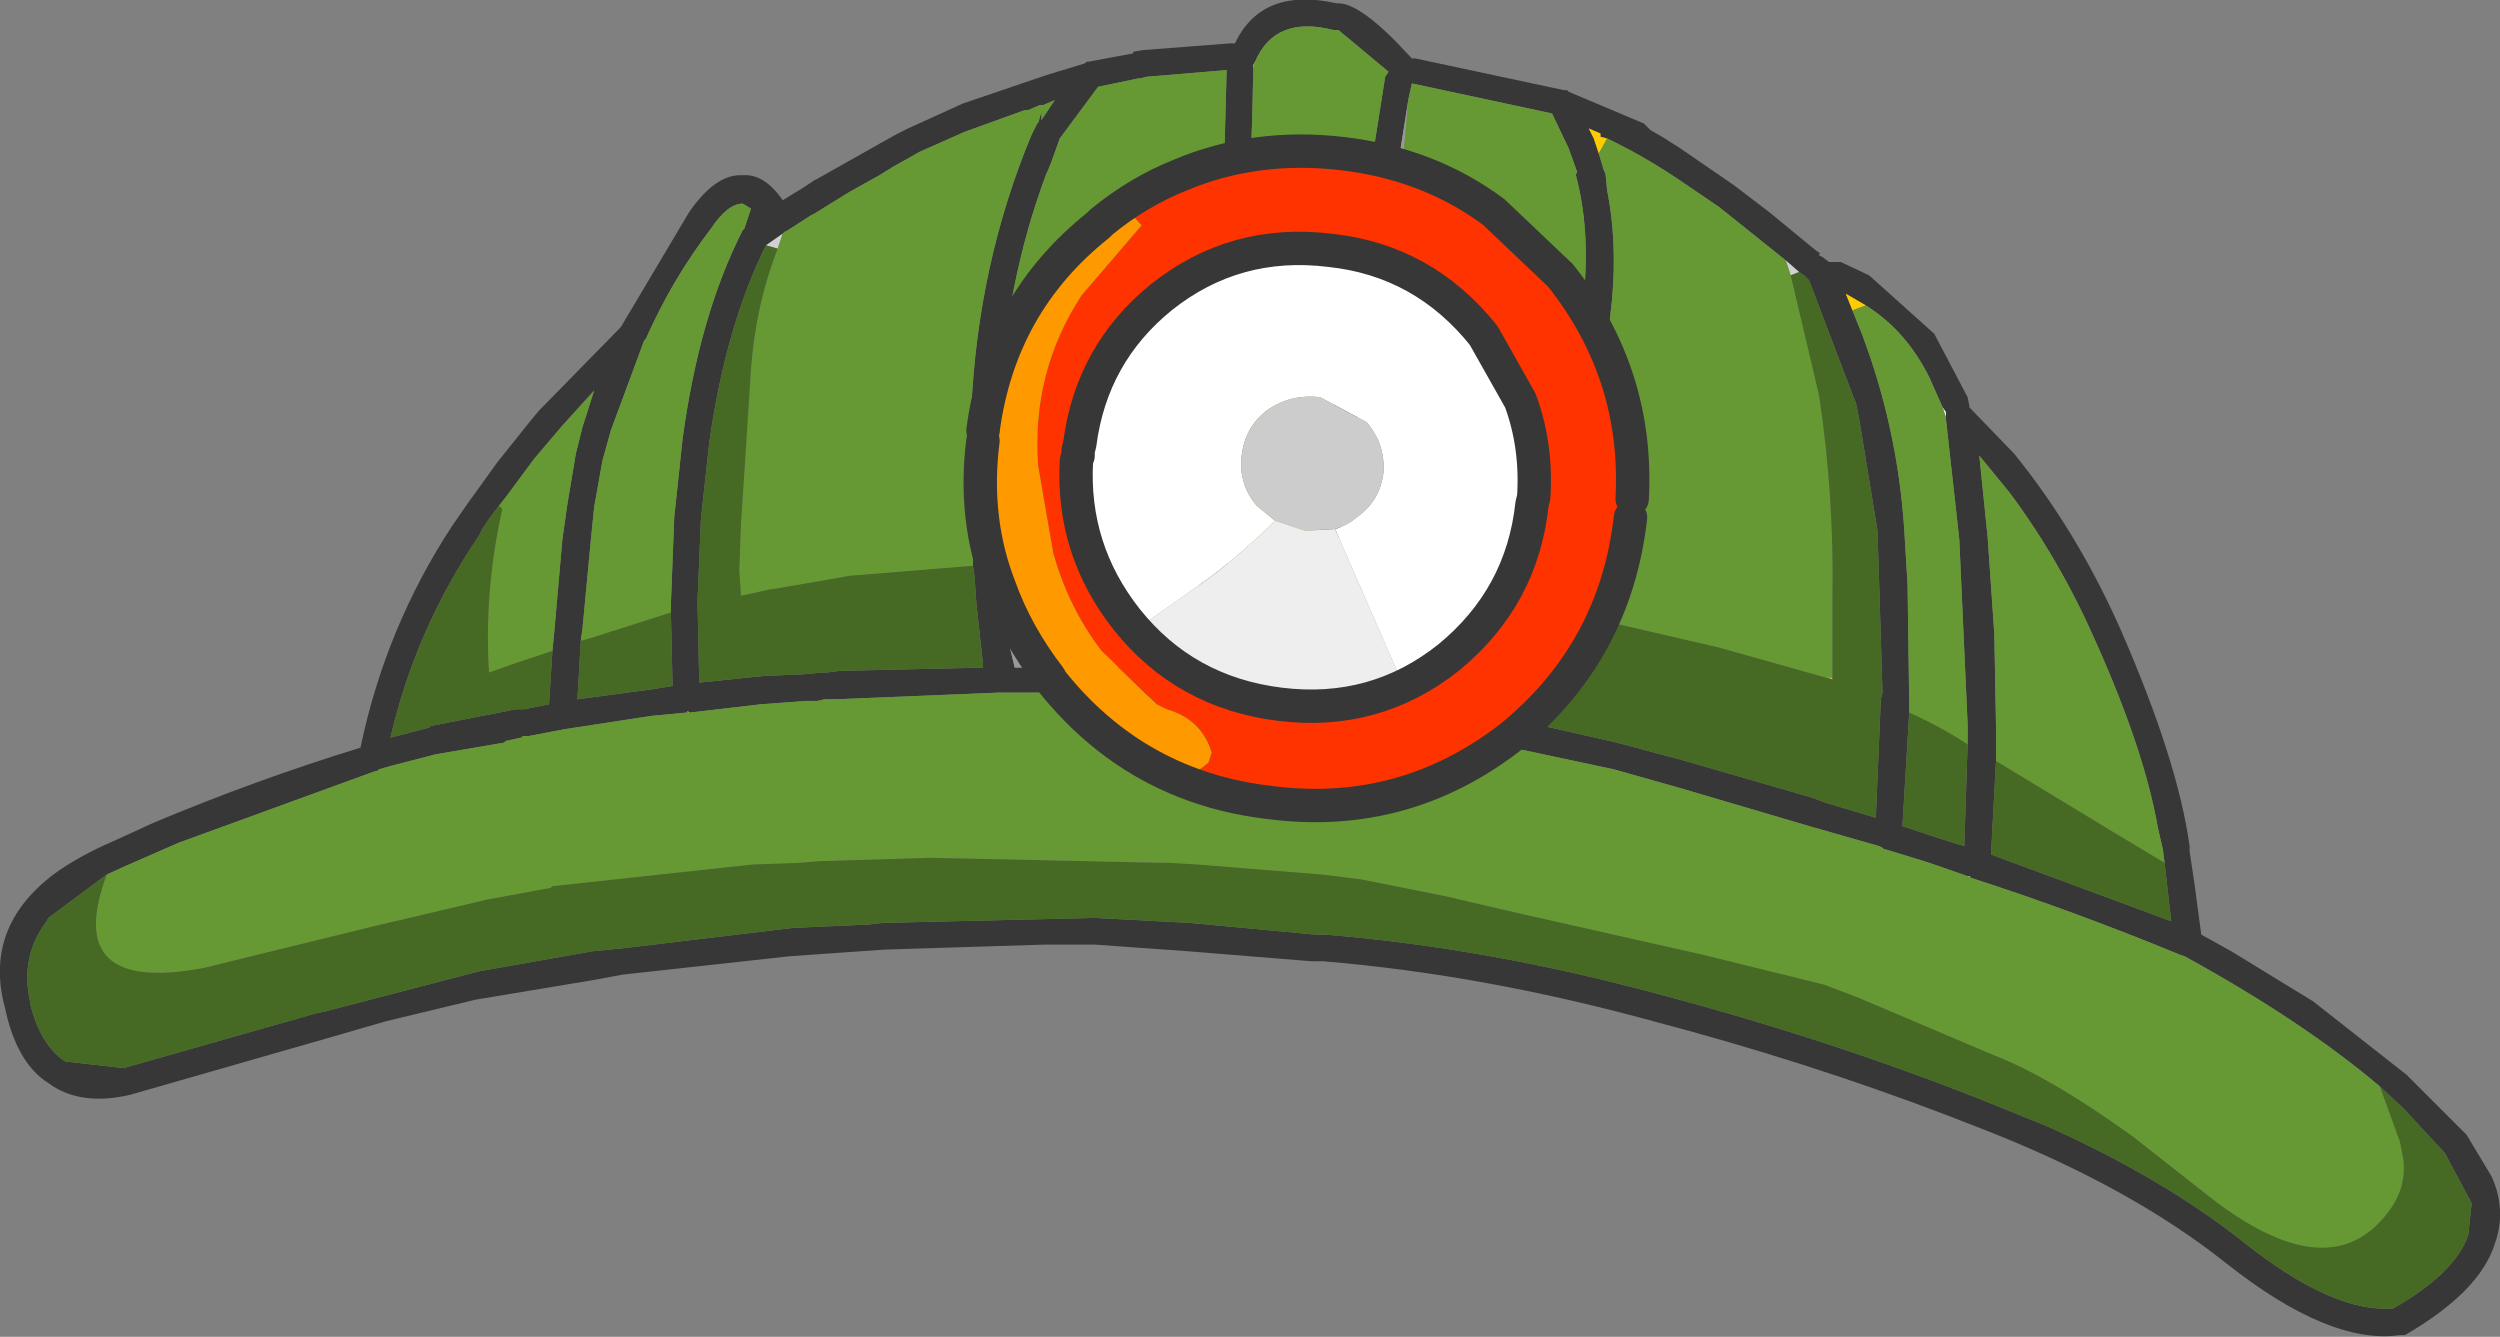 <?xml version="1.0" encoding="UTF-8" standalone="no"?>
<svg xmlns:xlink="http://www.w3.org/1999/xlink" height="40.05px" width="74.9px" xmlns="http://www.w3.org/2000/svg">
  <rect width="100%" height="100%" fill="#808080" stroke="none"/>
  <g transform="matrix(1.0, 0.0, 0.0, 1.0, 37.45, 20.0)">
    <path d="M11.8 -16.3 L12.0 -16.1 12.35 -15.9 12.9 -15.55 14.5 -14.45 15.55 -13.65 16.95 -12.5 17.1 -12.4 17.05 -12.4 17.05 -12.35 17.15 -12.3 17.35 -12.15 17.4 -12.15 17.7 -12.15 18.55 -11.75 20.5 -10.0 21.5 -8.1 21.55 -7.85 21.55 -7.8 22.9 -6.4 Q24.8 -4.05 26.1 -1.1 27.8 2.8 28.15 5.35 L28.15 5.5 28.3 6.5 28.5 8.0 29.4 8.5 31.85 10.0 34.65 12.2 36.45 14.0 37.2 15.25 Q37.65 16.25 37.3 17.25 36.85 18.7 34.6 20.0 L34.45 20.0 Q32.35 20.3 29.25 17.85 26.3 15.5 21.75 13.75 L20.85 13.4 Q16.65 11.8 12.1 10.6 7.0 9.2 2.2 8.8 L1.85 8.8 -1.85 8.5 -4.65 8.3 -6.15 8.3 -10.95 8.45 -13.8 8.65 -18.8 9.2 -19.6 9.35 -23.2 9.95 -25.9 10.6 -27.45 11.05 -33.55 12.8 Q-35.05 13.15 -36.0 12.45 -36.95 11.85 -37.3 10.2 -37.95 7.8 -35.85 6.2 -35.1 5.65 -34.05 5.2 L-32.85 4.65 Q-29.75 3.35 -26.65 2.4 -25.9 -1.2 -23.9 -4.25 L-23.45 -4.9 -22.55 -6.15 -21.55 -7.4 -21.3 -7.7 -18.85 -10.2 -16.8 -13.65 Q-16.0 -14.8 -15.2 -14.75 -14.55 -14.8 -14.0 -14.0 L-13.35 -14.4 -13.05 -14.6 -12.95 -14.65 -11.0 -15.75 -10.55 -16.0 -10.25 -16.15 -8.6 -16.9 -6.1 -17.75 -4.95 -18.1 -4.9 -18.15 -4.85 -18.15 -3.5 -18.4 -3.5 -18.45 -3.2 -18.5 -0.6 -18.7 -0.45 -18.7 Q0.35 -20.4 2.6 -19.9 3.3 -19.95 4.8 -18.3 L4.85 -18.25 4.95 -18.25 9.4 -17.3 9.5 -17.3 9.55 -17.25 11.8 -16.3 M10.7 -15.85 L10.5 -15.9 10.5 -16.0 10.15 -16.15 10.3 -15.85 10.45 -15.4 10.6 -14.9 10.65 -14.8 10.7 -14.3 Q11.0 -12.8 10.85 -11.05 10.4 -6.7 9.45 -2.45 L9.3 -1.7 9.2 -1.35 8.6 0.85 8.35 1.65 11.0 2.25 13.05 2.8 16.85 3.9 17.25 4.05 18.75 4.5 18.9 0.95 18.95 0.75 18.8 -4.1 18.25 -7.45 18.15 -7.95 18.1 -8.05 16.75 -11.6 16.65 -11.7 16.6 -11.75 16.45 -11.85 16.05 -12.2 14.05 -13.8 12.8 -14.65 Q11.75 -15.35 10.7 -15.85 M1.65 -2.5 L4.05 -17.7 4.15 -17.85 2.65 -19.1 2.5 -19.1 Q0.75 -19.55 0.15 -18.15 L0.1 -18.05 0.1 -17.95 Q0.0 -12.2 -0.7 -2.7 L-0.95 0.2 1.15 0.45 1.65 -2.5 M4.85 -17.5 L4.75 -17.05 1.95 0.55 2.75 0.65 4.2 0.9 7.6 1.5 8.35 -1.3 8.4 -1.55 8.5 -1.95 8.65 -2.6 10.0 -11.15 Q10.2 -13.15 9.75 -14.8 L9.8 -14.8 9.8 -14.85 9.55 -15.55 9.05 -16.6 4.85 -17.5 M18.05 -10.7 L18.35 -9.95 Q19.4 -7.15 19.6 -4.15 L19.7 -2.5 19.75 1.05 19.75 1.35 19.55 4.7 19.55 4.75 20.6 5.1 21.4 5.35 21.5 2.3 21.5 1.7 21.25 -3.85 20.85 -7.45 20.85 -7.5 20.85 -7.55 20.85 -7.65 20.75 -7.8 20.35 -8.7 Q19.65 -10.1 18.45 -10.85 L17.85 -11.2 18.05 -10.7 M27.4 5.85 L27.35 5.45 27.2 4.8 Q26.8 2.5 25.35 -0.75 24.25 -3.25 22.75 -5.25 L21.85 -6.35 22.1 -3.9 22.3 -1.0 22.35 1.75 22.35 2.0 22.35 2.8 22.2 5.6 27.6 7.6 27.4 5.85 M21.5 6.25 L20.35 5.85 19.05 5.45 19.0 5.45 18.95 5.4 18.85 5.35 16.75 4.75 12.85 3.6 10.9 3.05 7.85 2.4 7.8 2.4 4.1 1.7 2.65 1.45 -1.05 1.0 -4.8 0.75 -5.45 0.75 -6.85 0.75 -6.9 0.75 -7.5 0.75 -12.4 0.95 -12.75 0.95 -12.95 1.0 -13.3 1.0 -14.65 1.1 -16.8 1.35 -16.85 1.3 -16.85 1.35 -16.9 1.35 -17.95 1.45 -20.55 1.85 -21.6 2.05 -21.65 2.05 -21.8 2.05 -21.8 2.1 -21.85 2.1 -22.3 2.2 -22.35 2.25 -24.4 2.6 -25.75 2.95 -26.1 3.05 -26.15 3.1 -26.2 3.1 -32.1 5.25 -33.7 5.95 -34.25 6.2 -36.0 7.5 -36.05 7.6 Q-36.85 8.65 -36.55 10.0 L-36.55 10.05 Q-36.25 11.3 -35.5 11.8 L-33.75 12.0 -27.95 10.35 -27.7 10.3 -23.1 9.1 -19.7 8.5 -18.7 8.4 -13.7 7.8 -11.45 7.7 -11.0 7.65 -4.65 7.5 -1.8 7.65 1.95 8.0 2.25 8.0 Q7.15 8.4 12.3 9.8 17.4 11.15 22.05 13.0 L23.9 13.75 Q27.35 15.3 29.75 17.2 32.45 19.35 34.25 19.2 36.1 18.15 36.5 17.0 L36.6 16.05 35.8 14.55 34.55 13.2 33.85 12.55 Q31.55 10.6 28.0 8.65 L27.85 8.6 Q24.7 7.3 21.6 6.3 L21.55 6.25 21.5 6.25 M-20.9 -0.5 L-20.85 -1.0 -20.6 -3.85 -20.45 -4.9 -20.2 -6.4 -20.0 -7.2 -19.65 -8.3 -20.6 -7.25 -21.45 -6.25 -22.3 -5.1 -22.5 -4.85 -22.8 -4.45 -23.0 -4.15 -23.1 -3.95 Q-25.0 -1.15 -25.75 2.1 L-24.6 1.8 -24.55 1.75 -22.25 1.3 -22.0 1.25 -21.9 1.25 -21.85 1.25 -21.75 1.25 -21.0 1.1 -20.9 -0.5 M-8.3 -3.05 L-8.35 -7.75 Q-8.15 -12.1 -6.55 -15.95 L-6.5 -16.05 -6.45 -16.15 -6.35 -16.35 -6.35 -16.3 -6.25 -16.65 -6.25 -16.4 -5.85 -17.0 -6.2 -16.85 -6.3 -16.85 -6.65 -16.7 -6.75 -16.7 -8.55 -16.05 -9.9 -15.45 -10.7 -15.0 -11.1 -14.75 -12.0 -14.25 -13.05 -13.6 -13.15 -13.55 -13.85 -13.1 -13.95 -13.05 -14.0 -13.0 -14.5 -12.65 Q-15.7 -10.25 -16.2 -6.75 L-16.45 -4.45 -16.55 -2.05 -16.55 -1.85 -16.5 0.45 -14.55 0.25 -13.35 0.2 -12.85 0.15 -12.7 0.15 -12.3 0.1 -8.0 0.0 -8.0 -0.1 -8.2 -1.95 -8.25 -2.7 -8.3 -3.05 M-0.8 -14.15 L-0.7 -17.9 -3.1 -17.7 -3.3 -17.65 -3.35 -17.65 -4.55 -17.4 -5.7 -15.85 -5.95 -15.15 -6.05 -14.9 -6.1 -14.8 Q-7.35 -11.45 -7.5 -7.7 L-7.5 -3.1 -7.45 -2.7 -7.45 -2.4 -7.3 -1.05 -7.05 0.0 -5.4 0.0 -5.35 0.0 -4.05 0.0 -4.25 -0.05 -1.75 0.1 -1.5 -2.75 -0.8 -14.15 M-17.35 -1.65 L-17.35 -1.9 -17.25 -4.5 -17.0 -6.85 Q-16.5 -10.55 -15.2 -13.1 L-15.15 -13.15 -14.95 -13.75 -15.2 -13.9 Q-15.65 -13.9 -16.15 -13.15 -17.3 -11.65 -18.1 -9.85 L-18.15 -9.8 -19.15 -7.1 -19.4 -6.2 -19.65 -4.8 -19.75 -3.8 -20.0 -1.15 -20.05 -0.8 -20.15 0.95 -17.9 0.65 -17.3 0.55 -17.35 -1.65" fill="#373737" fill-rule="evenodd" stroke="none"/>
    <path d="M10.45 -15.4 L10.3 -15.85 10.15 -16.15 10.5 -16.0 10.5 -15.9 10.7 -15.85 10.45 -15.4 M0.1 -17.95 L0.1 -18.05 0.15 -18.15 0.1 -17.95 M4.85 -17.5 L4.75 -17.05 4.85 -17.5 M18.45 -10.85 L18.05 -10.7 17.85 -11.2 18.45 -10.85 M17.45 0.3 L17.45 0.35 17.25 0.3 17.45 0.3" fill="#ffcc00" fill-rule="evenodd" stroke="none"/>
    <path d="M21.5 6.25 L21.55 6.25 21.6 6.3 21.5 6.25" fill="#cccccc" fill-rule="evenodd" stroke="none"/>
    <path d="M1.65 -2.5 L1.15 0.45 -0.95 0.2 -0.7 -2.7 -0.1 -2.65 1.65 -2.5 M4.75 -17.05 L4.35 -12.65 4.2 -10.0 3.6 -5.5 Q3.3 -4.0 3.3 -2.45 L3.3 -2.35 5.15 -2.05 6.15 -1.9 8.4 -1.55 8.35 -1.3 7.6 1.5 4.2 0.9 2.75 0.65 1.95 0.55 4.75 -17.05 M-0.8 -14.15 L-1.5 -2.75 -1.75 0.1 -4.25 -0.05 -4.05 0.0 -5.35 0.0 -5.4 0.0 -7.05 0.0 -7.3 -1.05 -7.45 -2.4 -7.45 -2.7 -6.9 -2.75 -6.15 -2.75 -4.8 -2.8 -2.5 -2.8 -2.0 -6.95 -1.7 -9.05 -0.8 -14.15" fill="#999999" fill-rule="evenodd" stroke="none"/>
    <path d="M16.05 -12.2 L16.45 -11.85 16.2 -11.75 16.05 -12.2 M-14.5 -12.65 L-14.0 -13.0 -14.15 -12.55 -14.5 -12.65" fill="#d1d1d1" fill-rule="evenodd" stroke="none"/>
    <path d="M20.85 -7.5 L20.75 -7.8 20.85 -7.65 20.85 -7.55 20.85 -7.5" fill="#ffffff" fill-rule="evenodd" stroke="none"/>
    <path d="M-16.85 1.35 L-16.85 1.3 -16.8 1.35 -16.85 1.35" fill="#fdf002" fill-rule="evenodd" stroke="none"/>
    <path d="M10.7 -15.85 Q11.75 -15.35 12.8 -14.65 L14.05 -13.8 16.05 -12.2 16.2 -11.75 17.05 -8.15 Q17.5 -5.15 17.45 -2.15 L17.45 -1.65 17.45 0.3 17.25 0.3 14.05 -0.6 9.3 -1.7 9.45 -2.45 Q10.4 -6.7 10.85 -11.05 11.0 -12.8 10.7 -14.3 L10.65 -14.8 10.6 -14.9 10.45 -15.4 10.7 -15.85 M0.15 -18.15 Q0.75 -19.55 2.5 -19.1 L2.65 -19.1 4.15 -17.85 4.05 -17.7 1.65 -2.5 -0.1 -2.65 -0.7 -2.7 Q0.0 -12.2 0.1 -17.95 L0.15 -18.15 M4.75 -17.05 L4.85 -17.5 9.05 -16.6 9.55 -15.55 9.8 -14.85 9.75 -14.8 Q10.2 -13.15 10.0 -11.15 L8.65 -2.6 8.5 -1.95 8.4 -1.55 6.15 -1.9 5.15 -2.05 3.3 -2.35 3.3 -2.45 Q3.3 -4.0 3.6 -5.5 L4.2 -10.0 4.35 -12.65 4.75 -17.05 M18.05 -10.7 L18.45 -10.85 Q19.65 -10.1 20.35 -8.7 L20.75 -7.8 20.85 -7.5 20.85 -7.45 21.25 -3.85 21.5 1.7 21.5 2.3 Q20.65 1.75 19.75 1.35 L19.75 1.05 19.7 -2.5 19.6 -4.15 Q19.4 -7.15 18.35 -9.95 L18.05 -10.7 M22.35 2.8 L22.35 2.0 22.35 1.75 22.3 -1.0 22.1 -3.9 21.85 -6.35 22.75 -5.25 Q24.25 -3.25 25.35 -0.75 26.8 2.5 27.2 4.8 L27.35 5.45 27.4 5.85 25.9 4.95 22.35 2.8 M-16.8 1.35 L-14.65 1.1 -13.3 1.0 -12.95 1.0 -12.75 0.95 -12.4 0.95 -7.5 0.75 -6.9 0.75 -6.85 0.75 -5.45 0.75 -4.8 0.75 -1.05 1.0 2.65 1.45 4.1 1.7 7.8 2.4 7.85 2.4 10.9 3.05 12.85 3.6 16.75 4.75 18.85 5.35 18.95 5.4 19.0 5.45 19.05 5.45 20.35 5.85 21.5 6.25 21.6 6.3 Q24.7 7.3 27.85 8.6 L28.0 8.65 Q31.55 10.6 33.85 12.55 L34.45 14.2 34.55 14.7 Q34.65 15.45 34.25 16.1 32.45 18.85 28.55 15.7 L26.45 14.05 Q23.95 12.25 22.25 11.6 L18.25 9.9 17.2 9.5 13.55 8.6 8.0 7.35 5.85 6.85 3.35 6.35 2.15 6.2 -1.6 5.9 -2.45 5.85 -2.65 5.85 -9.6 5.7 -12.9 5.8 -13.5 5.85 -14.9 5.9 -20.9 6.55 -20.95 6.6 -22.85 6.95 -26.25 7.75 -31.35 9.0 Q-35.6 9.8 -34.25 6.2 L-33.7 5.95 -32.1 5.25 -26.2 3.1 -26.15 3.1 -26.1 3.05 -25.75 2.95 -24.4 2.6 -22.35 2.25 -22.3 2.2 -21.85 2.1 -21.8 2.1 -21.8 2.05 -21.65 2.05 -21.6 2.05 -20.55 1.85 -17.95 1.45 -16.9 1.35 -16.85 1.35 -16.8 1.35 M-22.5 -4.85 L-22.3 -5.1 -21.45 -6.25 -20.6 -7.25 -19.65 -8.3 -20.0 -7.2 -20.2 -6.4 -20.45 -4.9 -20.6 -3.85 -20.85 -1.0 -20.9 -0.5 -22.1 -0.1 -22.8 0.15 Q-22.95 -2.3 -22.4 -4.75 L-22.5 -4.85 M-14.0 -13.0 L-13.95 -13.05 -13.85 -13.1 -13.15 -13.55 -13.05 -13.6 -12.0 -14.25 -11.1 -14.75 -10.7 -15.0 -9.9 -15.45 -8.55 -16.05 -6.75 -16.7 -6.65 -16.7 -6.3 -16.85 -6.2 -16.85 -5.85 -17.0 -6.25 -16.4 -6.25 -16.65 -6.35 -16.3 -6.35 -16.35 -6.45 -16.15 -6.5 -16.05 -6.55 -15.95 Q-8.15 -12.1 -8.35 -7.75 L-8.3 -3.05 -12.0 -2.75 -12.55 -2.65 -14.3 -2.35 -14.35 -2.35 -15.25 -2.15 -15.3 -2.9 -15.25 -4.3 -15.1 -6.6 -14.95 -8.95 Q-14.8 -10.9 -14.15 -12.55 L-14.0 -13.0 M-7.45 -2.7 L-7.5 -3.1 -7.5 -7.7 Q-7.35 -11.45 -6.1 -14.8 L-6.05 -14.9 -5.95 -15.15 -5.7 -15.85 -4.55 -17.4 -3.35 -17.65 -3.3 -17.65 -3.1 -17.7 -0.7 -17.9 -0.8 -14.15 -1.7 -9.05 -2.0 -6.95 -2.5 -2.8 -4.8 -2.8 -6.15 -2.75 -6.9 -2.75 -7.45 -2.7 M-20.05 -0.8 L-20.0 -1.15 -19.75 -3.8 -19.65 -4.8 -19.4 -6.2 -19.15 -7.1 -18.15 -9.8 -18.1 -9.85 Q-17.3 -11.65 -16.15 -13.15 -15.65 -13.9 -15.2 -13.9 L-14.95 -13.75 -15.15 -13.15 -15.2 -13.1 Q-16.5 -10.55 -17.0 -6.85 L-17.25 -4.5 -17.35 -1.9 -17.35 -1.65 -19.7 -0.9 -20.05 -0.8" fill="#669933" fill-rule="evenodd" stroke="none"/>
    <path d="M16.45 -11.85 L16.6 -11.75 16.65 -11.7 16.75 -11.6 18.1 -8.05 18.15 -7.95 18.25 -7.45 18.8 -4.1 18.95 0.75 18.9 0.95 18.75 4.5 17.25 4.05 16.85 3.9 13.05 2.8 11.0 2.25 8.35 1.65 8.6 0.85 9.2 -1.35 9.3 -1.7 14.05 -0.6 17.25 0.3 17.45 0.35 17.45 0.3 17.45 -1.65 17.45 -2.15 Q17.5 -5.15 17.05 -8.15 L16.2 -11.75 16.45 -11.85 M19.75 1.35 Q20.65 1.75 21.5 2.3 L21.4 5.35 20.6 5.1 19.55 4.75 19.55 4.7 19.75 1.35 M27.4 5.85 L27.6 7.6 22.2 5.6 22.35 2.8 25.9 4.95 27.4 5.85 M33.85 12.55 L34.55 13.2 35.8 14.55 36.6 16.05 36.5 17.0 Q36.1 18.15 34.25 19.2 32.45 19.35 29.75 17.2 27.35 15.3 23.9 13.75 L22.05 13.0 Q17.4 11.15 12.3 9.8 7.15 8.4 2.25 8.0 L1.95 8.0 -1.8 7.65 -4.65 7.5 -11.0 7.65 -11.45 7.7 -13.7 7.8 -18.7 8.4 -19.7 8.5 -23.1 9.1 -27.7 10.3 -27.95 10.35 -33.75 12.0 -35.5 11.8 Q-36.25 11.3 -36.55 10.05 L-36.55 10.0 Q-36.85 8.65 -36.05 7.6 L-36.0 7.5 -34.25 6.2 Q-35.6 9.8 -31.35 9.0 L-26.25 7.75 -22.85 6.95 -20.95 6.6 -20.9 6.55 -14.9 5.9 -13.5 5.85 -12.9 5.8 -9.6 5.7 -2.65 5.85 -2.45 5.85 -1.6 5.9 2.15 6.2 3.35 6.35 5.85 6.85 8.0 7.35 13.55 8.6 17.2 9.5 18.25 9.9 22.25 11.6 Q23.95 12.25 26.45 14.05 L28.55 15.7 Q32.45 18.85 34.25 16.1 34.65 15.45 34.55 14.7 L34.45 14.2 33.85 12.55 M-20.9 -0.5 L-21.0 1.1 -21.75 1.25 -21.85 1.25 -21.9 1.25 -22.0 1.25 -22.25 1.3 -24.55 1.75 -24.6 1.8 -25.75 2.1 Q-25.0 -1.15 -23.1 -3.95 L-23.0 -4.15 -22.8 -4.45 -22.5 -4.85 -22.4 -4.75 Q-22.95 -2.3 -22.8 0.15 L-22.1 -0.1 -20.9 -0.5 M-8.3 -3.05 L-8.25 -2.7 -8.2 -1.95 -8.0 -0.1 -8.0 0.0 -12.3 0.1 -12.7 0.15 -12.85 0.15 -13.35 0.2 -14.55 0.25 -16.5 0.45 -16.55 -1.85 -16.55 -2.05 -16.45 -4.45 -16.2 -6.75 Q-15.7 -10.25 -14.5 -12.65 L-14.15 -12.55 Q-14.8 -10.9 -14.95 -8.95 L-15.1 -6.6 -15.25 -4.3 -15.3 -2.9 -15.25 -2.15 -14.35 -2.35 -14.3 -2.35 -12.55 -2.65 -12.0 -2.75 -8.3 -3.05 M-17.35 -1.65 L-17.3 0.55 -17.9 0.65 -20.15 0.95 -20.05 -0.8 -19.7 -0.9 -17.35 -1.65" fill="#466923" fill-rule="evenodd" stroke="none"/>
    <path d="M-8.0 -7.1 Q-7.6 -11.1 -4.55 -13.55 L-4.4 -13.65 -2.5 -14.85 Q-0.1 -16.05 2.75 -15.7 5.6 -15.35 7.75 -13.65 L9.35 -12.0 Q11.8 -8.95 11.45 -5.05 11.65 -8.8 9.3 -11.75 8.4 -12.9 7.3 -13.7 5.35 -15.1 2.75 -15.4 0.15 -15.75 -2.1 -14.8 -3.35 -14.3 -4.45 -13.4 L-4.55 -13.3 Q-7.5 -10.9 -8.0 -7.1" fill="#ffcc00" fill-rule="evenodd" stroke="none"/>
    <path d="M-8.0 -7.1 Q-7.5 -10.9 -4.55 -13.3 L-4.45 -13.4 Q-3.35 -14.3 -2.1 -14.8 0.15 -15.75 2.75 -15.4 5.35 -15.1 7.3 -13.7 8.4 -12.9 9.3 -11.75 11.65 -8.8 11.45 -5.05 L11.45 -5.0 11.45 -4.8 11.4 -4.55 Q10.9 -0.7 7.85 1.75 L5.65 3.1 Q3.35 4.1 0.65 3.8 L-1.7 3.2 -1.25 2.85 -1.15 2.55 Q-1.45 1.55 -2.5 1.25 L-2.8 1.1 -4.45 -0.5 Q-5.45 -1.8 -5.9 -3.45 L-6.35 -6.05 Q-6.55 -8.85 -5.05 -11.15 L-3.25 -13.25 -3.3 -13.3 -3.65 -13.7 -5.55 -12.25 Q-6.95 -10.65 -7.35 -8.55 L-7.6 -6.15 Q-7.7 -3.25 -6.35 -0.65 L-5.9 0.1 -6.0 0.0 Q-7.0 -1.3 -7.5 -2.7 -8.2 -4.65 -8.05 -6.85 L-8.0 -7.1 M4.6 0.55 L5.95 -0.35 Q8.15 -2.1 8.45 -4.9 L8.5 -5.1 Q8.6 -6.65 8.1 -8.0 L7.0 -9.95 Q5.2 -12.2 2.4 -12.5 -0.45 -12.85 -2.65 -11.1 -4.75 -9.45 -5.1 -6.7 L-5.15 -6.5 -5.15 -6.4 -5.2 -6.2 Q-5.35 -3.6 -3.7 -1.45 L-3.45 -1.15 Q-1.75 0.75 0.9 1.1 2.9 1.3 4.6 0.55" fill="#ff3300" fill-rule="evenodd" stroke="none"/>
    <path d="M-3.45 -1.15 L-3.7 -1.45 Q-5.35 -3.6 -5.2 -6.2 L-5.15 -6.4 -5.15 -6.5 -5.1 -6.7 Q-4.75 -9.45 -2.65 -11.1 -0.45 -12.85 2.4 -12.5 5.2 -12.2 7.0 -9.95 L8.1 -8.0 Q8.6 -6.65 8.5 -5.1 L8.45 -4.9 Q8.15 -2.1 5.95 -0.35 L4.6 0.55 2.55 -4.15 Q2.9 -4.25 3.2 -4.5 3.9 -5.0 4.0 -5.85 4.05 -6.7 3.5 -7.35 L2.1 -8.1 Q1.2 -8.2 0.5 -7.7 -0.15 -7.2 -0.25 -6.35 -0.35 -5.5 0.2 -4.85 L0.75 -4.4 Q-0.15 -3.5 -1.2 -2.7 L-3.4 -1.15 -3.45 -1.15" fill="#ffffff" fill-rule="evenodd" stroke="none"/>
    <path d="M0.75 -4.4 L0.2 -4.85 Q-0.35 -5.5 -0.25 -6.35 -0.15 -7.2 0.5 -7.7 1.2 -8.2 2.1 -8.1 L3.5 -7.35 Q4.05 -6.7 4.0 -5.85 3.9 -5.0 3.2 -4.5 2.9 -4.25 2.55 -4.15 L1.65 -4.1 0.75 -4.4" fill="#cccccc" fill-rule="evenodd" stroke="none"/>
    <path d="M-3.45 -1.15 L-3.4 -1.15 -1.2 -2.7 Q-0.15 -3.5 0.75 -4.4 L1.65 -4.1 2.55 -4.15 4.6 0.55 Q2.9 1.3 0.9 1.1 -1.75 0.75 -3.45 -1.15" fill="#eeeeee" fill-rule="evenodd" stroke="none"/>
    <path d="M-1.7 3.2 L-2.4 2.95 Q-4.5 2.1 -5.75 0.3 L-5.9 0.1 -6.35 -0.65 Q-7.7 -3.25 -7.6 -6.15 L-7.35 -8.55 Q-6.95 -10.65 -5.55 -12.25 L-3.65 -13.7 -3.3 -13.3 -3.25 -13.25 -5.05 -11.15 Q-6.55 -8.85 -6.35 -6.05 L-5.9 -3.45 Q-5.45 -1.8 -4.45 -0.5 L-2.8 1.1 -2.5 1.25 Q-1.45 1.55 -1.15 2.55 L-1.25 2.85 -1.7 3.2" fill="#ff9900" fill-rule="evenodd" stroke="none"/>
    <path d="M-8.0 -7.1 Q-7.5 -10.9 -4.55 -13.25 L-4.45 -13.35 Q-3.35 -14.25 -2.1 -14.75 0.15 -15.7 2.75 -15.4 5.35 -15.1 7.3 -13.65 L9.3 -11.75 Q11.65 -8.8 11.45 -5.05 M7.0 -9.95 L8.1 -8.0 Q8.6 -6.65 8.5 -5.1 L8.45 -4.9 Q8.15 -2.1 5.95 -0.3 3.75 1.45 0.9 1.1 -1.95 0.75 -3.7 -1.45 -5.35 -3.55 -5.2 -6.2 L-5.15 -6.35 -5.15 -6.5 -5.1 -6.7 Q-4.75 -9.4 -2.65 -11.1 -0.45 -12.85 2.4 -12.5 5.2 -12.2 7.0 -9.95 M11.4 -4.5 Q10.95 -0.5 7.85 2.05 4.65 4.55 0.65 4.05 -3.4 3.6 -5.95 0.4 L-6.0 0.3 Q-7.0 -1.0 -7.5 -2.4 -8.3 -4.45 -8.0 -6.8" fill="none" stroke="#373737" stroke-linecap="round" stroke-linejoin="round" stroke-width="1.0"/>
  </g>
</svg>
